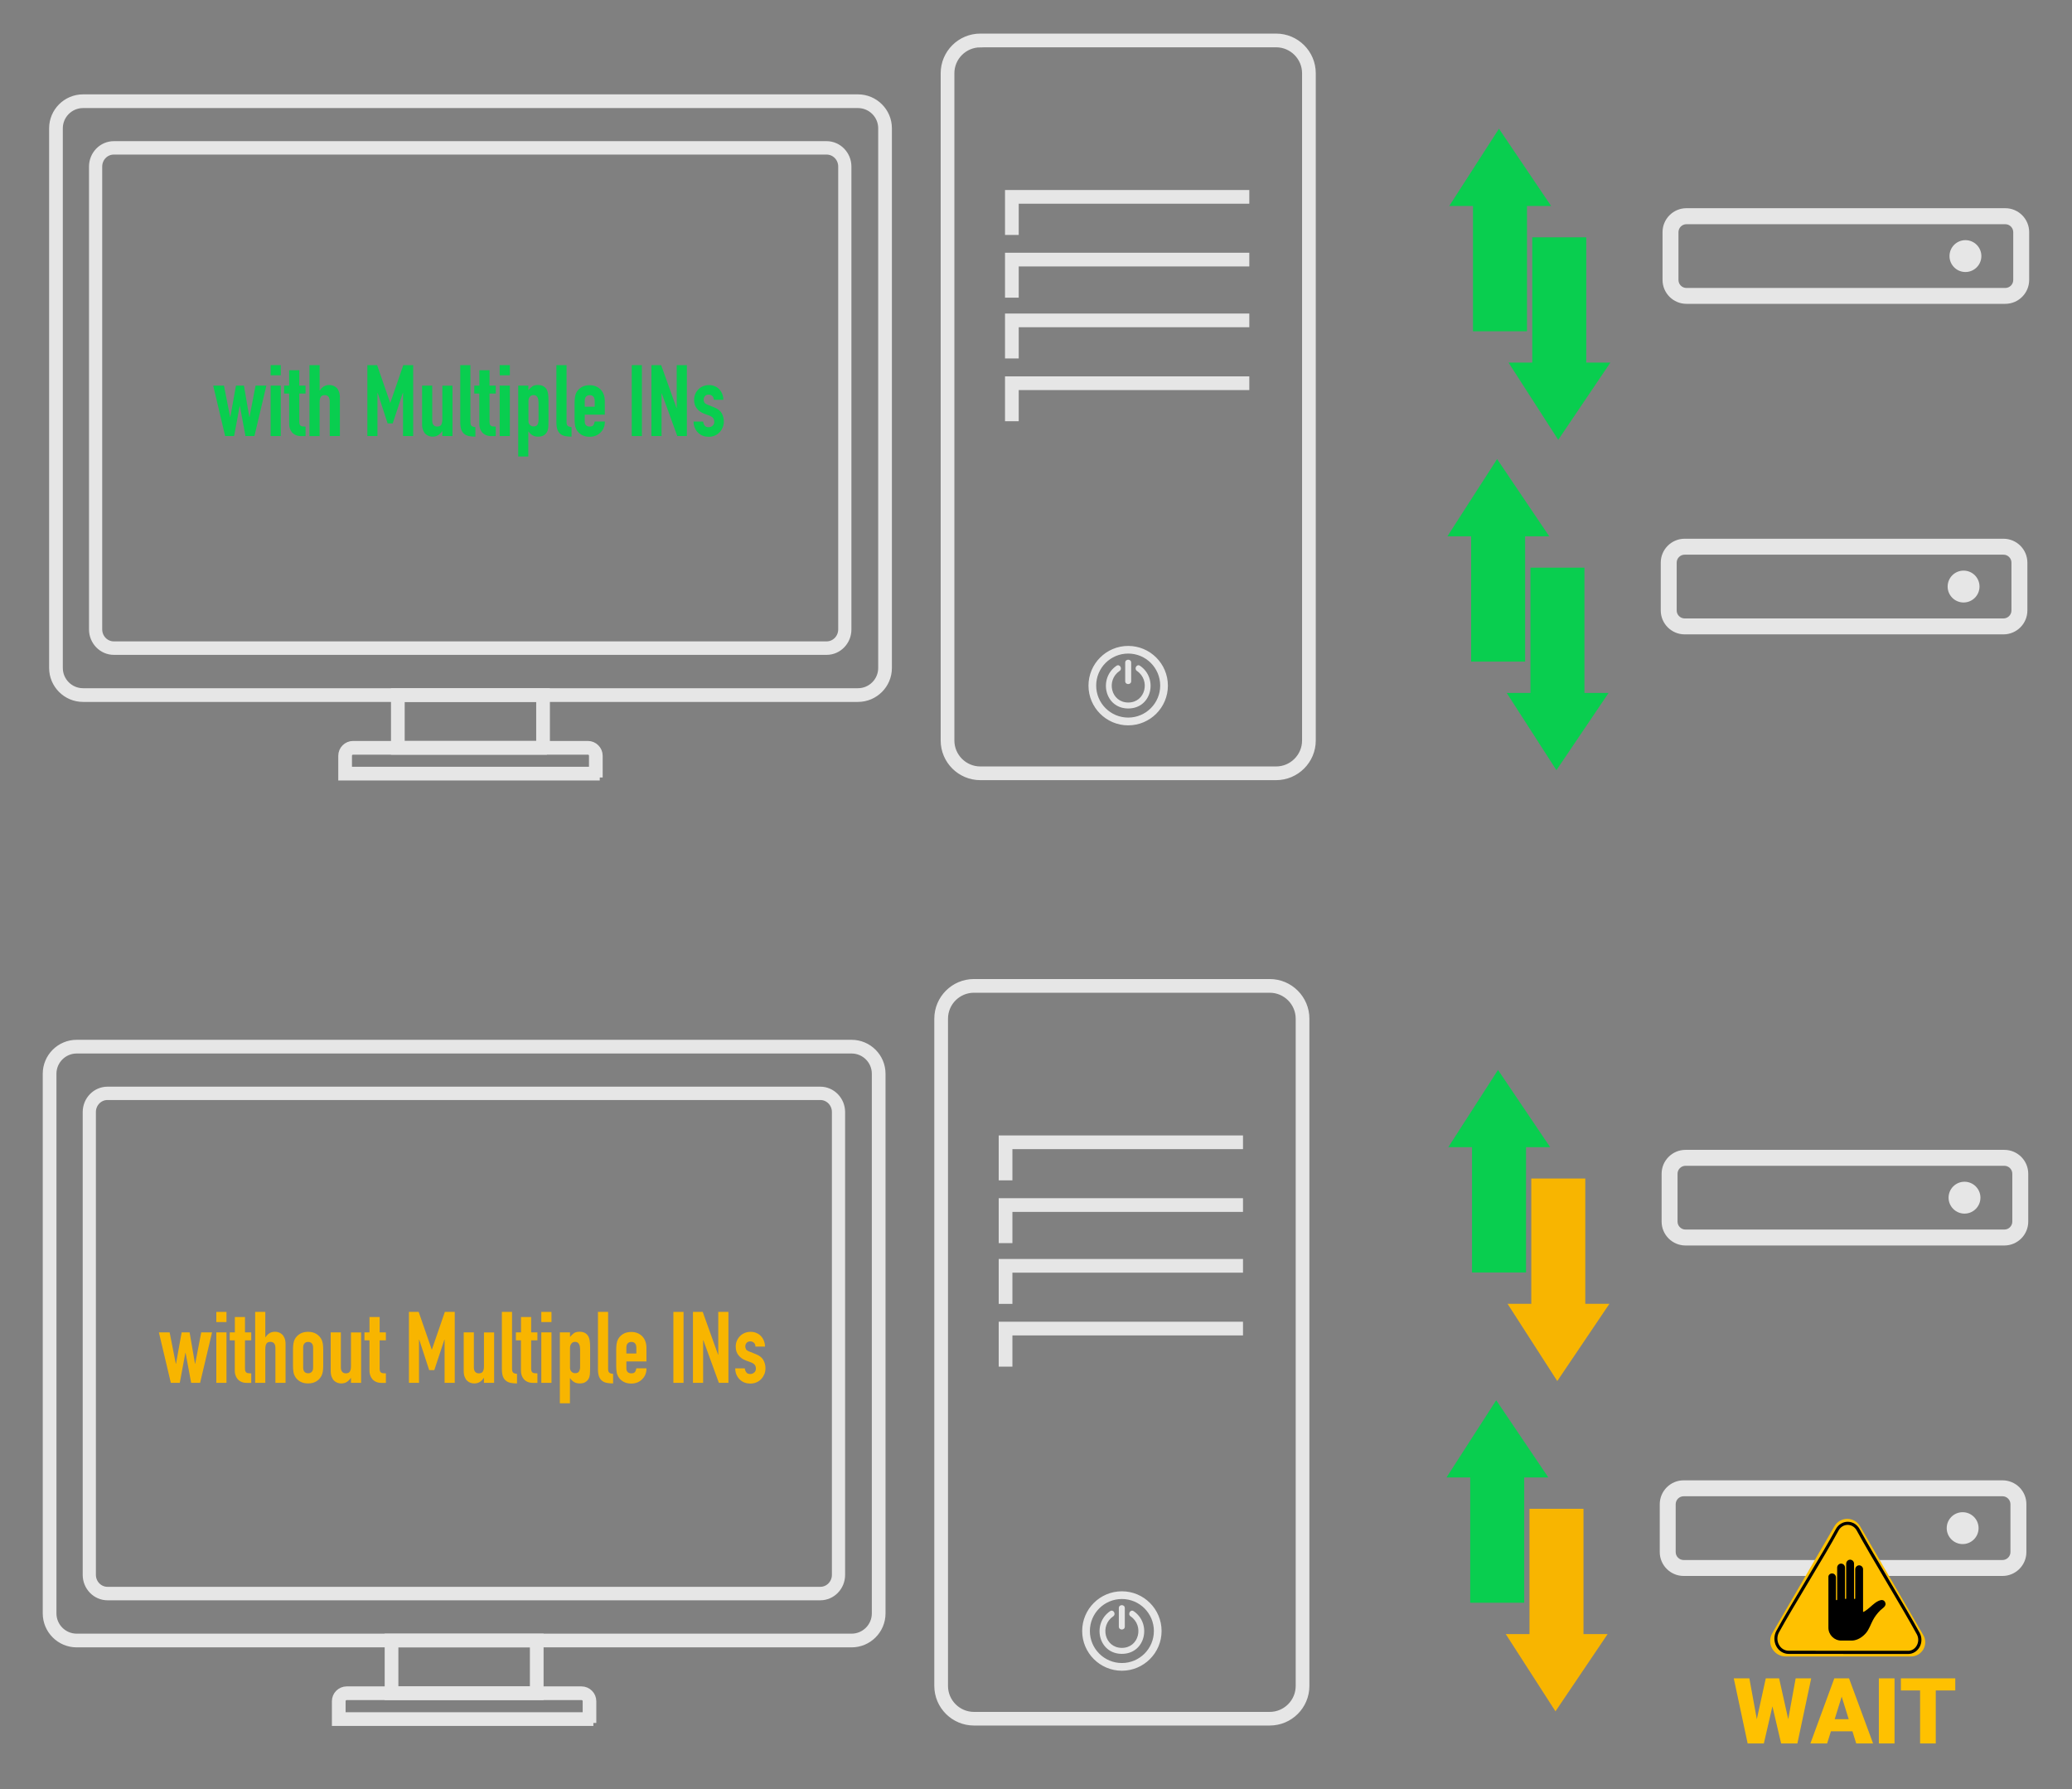 <?xml version="1.0" encoding="utf-8"?>
<!-- Generator: Adobe Illustrator 26.2.1, SVG Export Plug-In . SVG Version: 6.00 Build 0)  -->
<svg version="1.1" xmlns="http://www.w3.org/2000/svg" xmlns:xlink="http://www.w3.org/1999/xlink" x="0px" y="0px"
	 viewBox="0 0 312.07 269.41" style="enable-background:new 0 0 312.07 269.41;" xml:space="preserve">
<rect x="0" y="0" width="312.07" height="269.41" fill="#808080" stroke="none"/>
<style type="text/css">
	.st0{display:none;}
	.st1{display:inline;}
	.st2{opacity:0.8;}
	.st3{fill:#FFFFFF;stroke:#FFFFFF;stroke-width:0.904;stroke-miterlimit:10;}
	.st4{fill:#FFFFFF;stroke:#FFFFFF;stroke-width:0.849;stroke-miterlimit:10;}
	.st5{fill:#FFFFFF;}
	.st6{opacity:0.8;fill:#FFFFFF;}
	.st7{fill:#09CE4F;}
	.st8{fill:#F8B500;}
	.st9{fill-rule:evenodd;clip-rule:evenodd;fill:#FFC100;}
	.st10{clip-path:url(#SVGID_00000063623556662098065700000000324666339612632746_);fill-rule:evenodd;clip-rule:evenodd;}
	.st11{fill:#FFC100;}
</style>
<g id="Background" class="st0">
	<rect x="-1.55" y="0.14" class="st1" width="313.59" height="270.03"/>
</g>
<g id="Artwork">
	<g class="st2">
		<g id="XMLID_00000049187519731832361100000008502047024844464057_">
			<g id="XMLID_00000093156031287557584650000014887277956324017578_">
				<path id="XMLID_00000000203424980082944380000001007752663872597674_" class="st3" d="M129.22,104.96H12.51
					c-2.41,0-4.38-1.96-4.38-4.38V19.32c0-2.41,1.96-4.38,4.38-4.38h116.71c2.41,0,4.38,1.96,4.38,4.38v81.26
					C133.6,103,131.63,104.96,129.22,104.96z M12.51,15.54c-2.08,0-3.78,1.69-3.78,3.78v81.26c0,2.08,1.69,3.78,3.78,3.78h116.71
					c2.08,0,3.78-1.69,3.78-3.78V19.32c0-2.08-1.69-3.78-3.78-3.78H12.51z"/>
				<path id="XMLID_00000116217422198740809520000016474363925662406587_" class="st3" d="M129.22,105.24H12.51
					c-2.57,0-4.66-2.09-4.66-4.66V19.32c0-2.57,2.09-4.66,4.66-4.66h116.71c2.57,0,4.66,2.09,4.66,4.66v81.26
					C133.88,103.15,131.79,105.24,129.22,105.24z M12.51,15.22c-2.26,0-4.1,1.84-4.1,4.1v81.26c0,2.26,1.84,4.1,4.1,4.1h116.71
					c2.26,0,4.1-1.84,4.1-4.1V19.32c0-2.26-1.84-4.1-4.1-4.1H12.51z M129.22,104.64H12.51c-2.24,0-4.06-1.82-4.06-4.06V19.32
					c0-2.24,1.82-4.05,4.06-4.05h116.71c2.24,0,4.05,1.82,4.05,4.05v81.26C133.27,102.82,131.45,104.64,129.22,104.64z M12.51,15.82
					c-1.93,0-3.5,1.57-3.5,3.5v81.26c0,1.93,1.57,3.5,3.5,3.5h116.71c1.93,0,3.5-1.57,3.5-3.5V19.32c0-1.93-1.57-3.5-3.5-3.5H12.51z
					"/>
			</g>
		</g>
		<g id="XMLID_00000138561503131856010040000001430357866647347083_">
			<g id="XMLID_00000134230315489626556210000010935229957851028119_">
				<path id="XMLID_00000174596431298298454870000010917379735430153150_" class="st4" d="M124.51,97.9H17.14
					c-1.67,0-3.04-1.4-3.04-3.12V25.08c0-1.72,1.36-3.12,3.04-3.12h107.36c1.67,0,3.04,1.4,3.04,3.12v69.69
					C127.54,96.5,126.18,97.9,124.51,97.9z M17.14,22.57c-1.35,0-2.44,1.13-2.44,2.51v69.69c0,1.39,1.1,2.51,2.44,2.51h107.36
					c1.35,0,2.44-1.13,2.44-2.51V25.08c0-1.39-1.1-2.51-2.44-2.51H17.14z"/>
				<path id="XMLID_00000181052234147033004100000003736991324669000067_" class="st4" d="M124.51,98.18H17.14
					c-1.82,0-3.31-1.53-3.31-3.4V25.08c0-1.87,1.48-3.4,3.31-3.4h107.36c1.82,0,3.31,1.53,3.31,3.4v69.69
					C127.82,96.65,126.33,98.18,124.51,98.18z M17.14,22.24c-1.52,0-2.76,1.27-2.76,2.84v69.69c0,1.57,1.24,2.84,2.76,2.84h107.36
					c1.52,0,2.76-1.27,2.76-2.84V25.08c0-1.57-1.24-2.84-2.76-2.84H17.14z M124.51,97.57H17.14c-1.5,0-2.72-1.25-2.72-2.79V25.08
					c0-1.54,1.22-2.79,2.72-2.79h107.36c1.5,0,2.72,1.25,2.72,2.79v69.69C127.23,96.32,126.01,97.57,124.51,97.57z M17.14,22.85
					c-1.2,0-2.17,1-2.17,2.23v69.69c0,1.23,0.97,2.23,2.17,2.23h107.36c1.2,0,2.17-1,2.17-2.23V25.08c0-1.23-0.97-2.23-2.17-2.23
					H17.14z"/>
			</g>
		</g>
		<g id="XMLID_00000091713008478885317490000006823388946988079795_">
			<g id="XMLID_00000040567073430501618850000003895236593900830622_">
				<path id="XMLID_00000091711695984687662750000011508799492822598832_" class="st3" d="M82.1,112.9H59.62v-8.54H82.1V112.9z
					 M60.23,112.3H81.5v-7.34H60.23V112.3z"/>
				<path id="XMLID_00000037660668507806884200000015767709527836135088_" class="st3" d="M82.38,113.18H59.34v-9.1h23.03V113.18z
					 M59.9,112.62h21.92v-7.99H59.9V112.62z M81.78,112.58H59.95v-7.9h21.83V112.58z M60.5,112.02h20.71v-6.78H60.5V112.02z"/>
			</g>
		</g>
		<g id="XMLID_00000052095302439556237290000003294041777613576832_">
			<g id="XMLID_00000070117764292618330460000012618352855117410462_">
				<path id="XMLID_00000019657988467761797120000013799733736457250213_" class="st3" d="M90.05,116.79H51.67v-2.99
					c0-0.83,0.67-1.5,1.5-1.5h35.36c0.83,0,1.5,0.67,1.5,1.5V116.79z M52.28,116.19h37.17v-2.39c0-0.5-0.41-0.9-0.9-0.9H53.18
					c-0.5,0-0.9,0.41-0.9,0.9V116.19z"/>
				<path id="XMLID_00000032615534957494204590000008068843461172289201_" class="st3" d="M90.33,117.07H51.4v-3.27
					c0-0.98,0.8-1.78,1.78-1.78h35.36c0.98,0,1.78,0.8,1.78,1.78V117.07z M51.95,116.52h37.82v-2.71c0-0.68-0.55-1.23-1.23-1.23
					H53.18c-0.68,0-1.23,0.55-1.23,1.23V116.52z M89.73,116.47H52v-2.67c0-0.65,0.53-1.18,1.18-1.18h35.36
					c0.65,0,1.18,0.53,1.18,1.18V116.47z M52.55,115.91h36.61v-2.11c0-0.35-0.28-0.62-0.62-0.62H53.18c-0.34,0-0.62,0.28-0.62,0.62
					V115.91z"/>
			</g>
		</g>
		<g id="XMLID_00000117662928150443055210000006321698054078847898_">
			<g id="XMLID_00000103986866337962995360000014295772259215979950_">
				<path id="XMLID_00000132787051992925442330000000989250058560696217_" class="st3" d="M192.2,116.74h-44.55
					c-2.89,0-5.24-2.35-5.24-5.24V11.03c0-2.89,2.35-5.24,5.24-5.24h44.55c2.89,0,5.24,2.35,5.24,5.24V111.5
					C197.44,114.39,195.09,116.74,192.2,116.74z M147.65,6.4c-2.56,0-4.64,2.08-4.64,4.64V111.5c0,2.56,2.08,4.64,4.64,4.64h44.55
					c2.56,0,4.64-2.08,4.64-4.64V11.03c0-2.56-2.08-4.64-4.64-4.64H147.65z"/>
				<path id="XMLID_00000109004752311848704060000017919206425504591499_" class="st3" d="M192.2,117.02h-44.55
					c-3.04,0-5.52-2.47-5.52-5.52V11.03c0-3.04,2.47-5.52,5.52-5.52h44.55c3.04,0,5.52,2.47,5.52,5.52V111.5
					C197.72,114.54,195.24,117.02,192.2,117.02z M147.65,6.07c-2.73,0-4.96,2.22-4.96,4.96V111.5c0,2.73,2.23,4.96,4.96,4.96h44.55
					c2.73,0,4.96-2.23,4.96-4.96V11.03c0-2.73-2.23-4.96-4.96-4.96H147.65z M192.2,116.41h-44.55c-2.71,0-4.92-2.2-4.92-4.92V11.03
					c0-2.71,2.2-4.91,4.92-4.91h44.55c2.71,0,4.92,2.2,4.92,4.91V111.5C197.11,114.21,194.91,116.41,192.2,116.41z M147.65,6.68
					c-2.4,0-4.36,1.95-4.36,4.36V111.5c0,2.4,1.96,4.36,4.36,4.36h44.55c2.4,0,4.36-1.96,4.36-4.36V11.03c0-2.4-1.96-4.36-4.36-4.36
					H147.65z"/>
			</g>
		</g>
		<g id="XMLID_00000048480556796741508590000004465651186007396763_">
			<g id="XMLID_00000071540445578159623390000001956138676651465631_">
				<polygon id="XMLID_00000158014394893986533840000017083668240296348343_" class="st3" points="152.71,34.64 152.1,34.64 
					152.1,29.33 187.44,29.33 187.44,29.94 152.71,29.94 				"/>
				<path id="XMLID_00000048476949385899373640000018275259822212894607_" class="st3" d="M152.98,34.92h-1.16v-5.86h35.89v1.16
					h-34.73V34.92z M152.38,34.36h0.04v-4.7h34.73v-0.04h-34.78V34.36z"/>
			</g>
		</g>
		<g id="XMLID_00000150079921247030066770000012231948509371989425_">
			<g id="XMLID_00000042013651735078618010000010032906274500544676_">
				<polygon id="XMLID_00000098932039005873200710000007252568087425091229_" class="st3" points="152.71,44.09 152.1,44.09 
					152.1,38.79 187.44,38.79 187.44,39.39 152.71,39.39 				"/>
				<path id="XMLID_00000073710209696977447070000014111692860380834207_" class="st3" d="M152.98,44.37h-1.16v-5.86h35.89v1.16
					h-34.73V44.37z M152.38,43.82h0.04v-4.7h34.73v-0.04h-34.78V43.82z"/>
			</g>
		</g>
		<g id="XMLID_00000127029059274386169030000003358746509566876607_">
			<g id="XMLID_00000178897293008221121110000005979518048108313535_">
				<polygon id="XMLID_00000055691538759942958030000013980923635460999315_" class="st3" points="152.71,53.24 152.1,53.24 
					152.1,47.94 187.44,47.94 187.44,48.54 152.71,48.54 				"/>
				<path id="XMLID_00000141440553071601590810000016156429438093230720_" class="st3" d="M152.98,53.52h-1.16v-5.86h35.89v1.16
					h-34.73V53.52z M152.38,52.96h0.04v-4.7h34.73v-0.04h-34.78V52.96z"/>
			</g>
		</g>
		<g id="XMLID_00000139276053516382500910000011229705292821799315_">
			<g id="XMLID_00000064354908141743845780000015694942268588352936_">
				<polygon id="XMLID_00000093865586048624356740000013788595391208807351_" class="st3" points="152.71,62.7 152.1,62.7 
					152.1,57.39 187.44,57.39 187.44,57.99 152.71,57.99 				"/>
				<path id="XMLID_00000159453233940757764420000010041422772775502978_" class="st3" d="M152.98,62.98h-1.16v-5.86h35.89v1.16
					h-34.73V62.98z M152.38,62.42h0.04v-4.7h34.73v-0.04h-34.78V62.42z"/>
			</g>
		</g>
		<g id="XMLID_00000111190196609729603700000008571894599878252673_">
			<g id="XMLID_00000032625696307163953990000006161420854990586786_">
				<path id="XMLID_00000155866603534839786010000001290823177080467358_" class="st5" d="M169.92,108.94c-3.14,0-5.7-2.56-5.7-5.7
					c0-3.14,2.56-5.7,5.7-5.7c3.14,0,5.7,2.56,5.7,5.7C175.62,106.38,173.07,108.94,169.92,108.94z M169.92,98.13
					c-2.81,0-5.1,2.29-5.1,5.1c0,2.81,2.29,5.1,5.1,5.1c2.81,0,5.1-2.29,5.1-5.1C175.02,100.42,172.73,98.13,169.92,98.13z"/>
				<path id="XMLID_00000018917444026945818090000015234064038941489557_" class="st5" d="M169.92,109.22
					c-3.3,0-5.98-2.68-5.98-5.98s2.68-5.98,5.98-5.98c3.3,0,5.98,2.68,5.98,5.98S173.22,109.22,169.92,109.22z M169.92,97.81
					c-2.99,0-5.42,2.43-5.42,5.42s2.43,5.42,5.42,5.42s5.42-2.43,5.42-5.42S172.91,97.81,169.92,97.81z M169.92,108.61
					c-2.97,0-5.38-2.41-5.38-5.38s2.41-5.38,5.38-5.38c2.97,0,5.38,2.41,5.38,5.38S172.89,108.61,169.92,108.61z M169.92,98.41
					c-2.66,0-4.82,2.16-4.82,4.82s2.16,4.82,4.82,4.82s4.82-2.16,4.82-4.82S172.58,98.41,169.92,98.41z"/>
			</g>
		</g>
		<g id="XMLID_00000075858508499181645010000003879540755684995006_">
			<g id="XMLID_00000010287632341321788530000013821310864270566327_">
				<g id="XMLID_00000048458951070174412120000018170781349739851958_">
					<path id="XMLID_00000027602893275505000140000011339759580341943188_" class="st5" d="M169.47,102.57c0,0.58,0.9,0.58,0.9,0
						c0-0.93,0-1.86,0-2.8c0-0.58-0.9-0.58-0.9,0"/>
				</g>
			</g>
		</g>
		<g id="XMLID_00000021109776756035744500000016095952609744829569_">
			<g id="XMLID_00000044899421945237478150000000531403352721257644_">
				<g id="XMLID_00000080186765354080070830000008051435348285988795_">
					<path id="XMLID_00000047056326536194049690000008660555112015795358_" class="st5" d="M171.24,101.03
						c2.06,1.39,1.29,4.75-1.31,4.75c-2.6,0-3.37-3.35-1.31-4.75c0.48-0.32,0.03-1.11-0.46-0.78c-2.76,1.87-1.79,6.43,1.77,6.43
						c3.56,0,4.53-4.56,1.77-6.43C171.21,99.92,170.76,100.7,171.24,101.03L171.24,101.03z"/>
				</g>
			</g>
		</g>
	</g>
	<path class="st6" d="M302.02,31.35H254c-1.99,0-3.6,1.62-3.6,3.6v7.2c0,1.99,1.62,3.6,3.6,3.6h48.02c1.99,0,3.6-1.62,3.6-3.6v-7.2
		C305.62,32.97,304.01,31.35,302.02,31.35z M303.22,42.16c0,0.66-0.54,1.2-1.2,1.2H254c-0.66,0-1.2-0.54-1.2-1.2v-7.2
		c0-0.66,0.54-1.2,1.2-1.2h48.02c0.66,0,1.2,0.54,1.2,1.2V42.16z M296.02,36.16c-1.33,0-2.4,1.08-2.4,2.4c0,1.33,1.08,2.4,2.4,2.4
		c1.33,0,2.4-1.08,2.4-2.4C298.42,37.23,297.34,36.16,296.02,36.16z"/>
	<g>
		<g>
			<g transform="matrix( 0.849, 0, 0, 0.849, 139.05,1023.9) ">
				<g>
					<g id="Layer1_1_MEMBER_0_FILL_00000181063985997607499700000010221764479958797970_">
						<path class="st7" d="M117.63-1163.92h-9.59v22.22h-4.21l8.82,13.7l9.25-13.7h-4.28V-1163.92z"/>
					</g>
				</g>
			</g>
		</g>
		<g>
			<g transform="matrix( -0.849, 0, 0, 0.849, 3094.95,1595.55) ">
				<g>
					<g id="Layer1_1_MEMBER_2_FILL_00000154427169973228180730000014880821603931417508_">
						<path class="st7" d="M3374.52-1820.58h9.58v-22.22h4.21l-8.82-13.7l-9.25,13.7h4.28V-1820.58z"/>
					</g>
				</g>
			</g>
		</g>
	</g>
	<g>
		<path class="st7" d="M40.12,58.06l-1.8,7.6h-1.35l-0.84-4.52H36.1l-0.84,4.52h-1.35l-1.8-7.6h1.62l0.93,4.73h0.03l0.85-4.73h1.2
			l0.81,4.73h0.03l0.91-4.73H40.12z"/>
		<path class="st7" d="M40.76,56.51v-1.53h1.53v1.53H40.76z M40.76,65.66v-7.6h1.53v7.6H40.76z"/>
		<path class="st7" d="M43.55,58.06v-2.31h1.53v2.31h0.94v1.2h-0.94v4.21c0,0.18,0.02,0.32,0.05,0.42c0.04,0.1,0.09,0.18,0.17,0.23
			c0.08,0.05,0.18,0.08,0.29,0.09c0.11,0.01,0.26,0.02,0.43,0.02v1.44H45.4c-0.35,0-0.64-0.05-0.88-0.17
			c-0.24-0.11-0.42-0.25-0.56-0.42c-0.14-0.17-0.24-0.36-0.31-0.58c-0.07-0.21-0.1-0.42-0.1-0.62v-4.62h-0.76v-1.2H43.55z"/>
		<path class="st7" d="M46.61,65.66V54.98h1.53v3.81h0.03c0.16-0.24,0.35-0.44,0.58-0.59c0.23-0.15,0.51-0.23,0.86-0.23
			c0.19,0,0.38,0.03,0.57,0.1c0.19,0.07,0.36,0.17,0.51,0.32s0.27,0.34,0.36,0.58c0.09,0.23,0.14,0.52,0.14,0.86v5.83h-1.53V60.4
			c0-0.28-0.06-0.5-0.19-0.66c-0.13-0.16-0.31-0.24-0.56-0.24c-0.29,0-0.49,0.09-0.6,0.27c-0.11,0.18-0.17,0.44-0.17,0.78v5.12
			H46.61z"/>
		<path class="st7" d="M55.33,65.66V54.98h1.47l1.96,5.66h0.03l1.95-5.66h1.49v10.68H60.7v-6.5h-0.03l-1.52,4.59h-0.77l-1.5-4.59
			h-0.03v6.5H55.33z"/>
		<path class="st7" d="M68.15,58.06v7.6h-1.53v-0.73h-0.03c-0.16,0.24-0.35,0.44-0.58,0.59s-0.51,0.23-0.86,0.23
			c-0.19,0-0.38-0.03-0.57-0.1s-0.36-0.17-0.51-0.32c-0.15-0.15-0.27-0.34-0.36-0.58c-0.09-0.23-0.14-0.52-0.14-0.86v-5.83h1.53
			v5.27c0,0.28,0.06,0.5,0.19,0.66c0.13,0.16,0.31,0.24,0.56,0.24c0.29,0,0.49-0.09,0.6-0.27c0.11-0.18,0.17-0.44,0.17-0.78v-5.11
			H68.15z"/>
		<path class="st7" d="M69.32,54.98h1.53v8.54c0,0.29,0.05,0.49,0.16,0.59c0.1,0.11,0.3,0.17,0.59,0.2v1.44
			c-0.35,0-0.67-0.03-0.94-0.08c-0.28-0.05-0.52-0.16-0.72-0.32c-0.2-0.15-0.35-0.36-0.46-0.64c-0.1-0.27-0.16-0.64-0.16-1.09V54.98
			z"/>
		<path class="st7" d="M72.2,58.06v-2.31h1.53v2.31h0.94v1.2h-0.94v4.21c0,0.18,0.02,0.32,0.05,0.42c0.04,0.1,0.09,0.18,0.17,0.23
			c0.08,0.05,0.18,0.08,0.29,0.09c0.11,0.01,0.26,0.02,0.43,0.02v1.44h-0.63c-0.35,0-0.64-0.05-0.88-0.17
			c-0.24-0.11-0.42-0.25-0.56-0.42c-0.14-0.17-0.24-0.36-0.31-0.58c-0.07-0.21-0.1-0.42-0.1-0.62v-4.62h-0.76v-1.2H72.2z"/>
		<path class="st7" d="M75.26,56.51v-1.53h1.53v1.53H75.26z M75.26,65.66v-7.6h1.53v7.6H75.26z"/>
		<path class="st7" d="M78.05,68.74V58.06h1.53v0.69c0.19-0.22,0.38-0.4,0.58-0.56c0.2-0.15,0.49-0.22,0.87-0.22
			c0.63,0,1.07,0.24,1.33,0.72c0.09,0.17,0.15,0.38,0.19,0.63c0.04,0.25,0.06,0.59,0.06,1.01v2.9c0,0.56-0.02,0.96-0.04,1.21
			c-0.06,0.5-0.29,0.88-0.69,1.12c-0.2,0.13-0.49,0.19-0.87,0.19c-0.3,0-0.57-0.07-0.8-0.2c-0.23-0.14-0.44-0.33-0.61-0.58h-0.03
			v3.77H78.05z M81.1,60.53c0-0.31-0.06-0.56-0.18-0.75s-0.31-0.29-0.57-0.29c-0.23,0-0.42,0.09-0.55,0.26
			c-0.14,0.17-0.21,0.4-0.21,0.68v2.96c0,0.24,0.07,0.44,0.22,0.59c0.15,0.15,0.33,0.23,0.55,0.23c0.29,0,0.49-0.09,0.59-0.27
			s0.16-0.39,0.16-0.63V60.53z"/>
		<path class="st7" d="M83.8,54.98h1.53v8.54c0,0.29,0.05,0.49,0.16,0.59c0.1,0.11,0.3,0.17,0.59,0.2v1.44
			c-0.35,0-0.67-0.03-0.94-0.08c-0.28-0.05-0.52-0.16-0.72-0.32c-0.2-0.15-0.35-0.36-0.46-0.64c-0.1-0.27-0.16-0.64-0.16-1.09V54.98
			z"/>
		<path class="st7" d="M91.1,62.44h-3.03v1.04c0,0.24,0.07,0.43,0.2,0.56c0.13,0.13,0.32,0.19,0.55,0.19c0.29,0,0.48-0.08,0.58-0.25
			c0.09-0.17,0.15-0.34,0.17-0.51h1.53c0,0.67-0.21,1.21-0.62,1.62c-0.2,0.21-0.44,0.38-0.72,0.5c-0.28,0.12-0.6,0.18-0.95,0.18
			c-0.48,0-0.89-0.1-1.22-0.3c-0.34-0.2-0.59-0.46-0.77-0.79c-0.11-0.2-0.19-0.43-0.22-0.69c-0.04-0.26-0.06-0.54-0.06-0.85v-2.51
			c0-0.31,0.02-0.59,0.06-0.85c0.04-0.26,0.11-0.49,0.22-0.69c0.18-0.33,0.44-0.59,0.77-0.79c0.33-0.2,0.74-0.3,1.22-0.3
			c0.35,0,0.67,0.06,0.95,0.18c0.29,0.12,0.53,0.29,0.73,0.5c0.4,0.45,0.6,1.02,0.6,1.69V62.44z M88.07,61.24h1.5v-0.87
			c0-0.29-0.07-0.51-0.2-0.65c-0.13-0.15-0.32-0.22-0.55-0.22s-0.41,0.07-0.55,0.22c-0.14,0.15-0.2,0.36-0.2,0.65V61.24z"/>
		<path class="st7" d="M95.15,65.66V54.98h1.53v10.68H95.15z"/>
		<path class="st7" d="M98.11,65.66V54.98h1.47l2.31,6.44h0.03v-6.44h1.53v10.68h-1.44l-2.34-6.42h-0.03v6.42H98.11z"/>
		<path class="st7" d="M107.51,60.19c-0.01-0.26-0.09-0.45-0.25-0.58c-0.16-0.13-0.33-0.19-0.53-0.19c-0.24,0-0.43,0.08-0.56,0.23
			c-0.13,0.16-0.19,0.33-0.19,0.53c0,0.14,0.04,0.28,0.1,0.41c0.07,0.14,0.25,0.26,0.54,0.37l0.9,0.36c0.57,0.22,0.96,0.52,1.18,0.9
			c0.21,0.38,0.32,0.8,0.32,1.25c0,0.32-0.06,0.62-0.17,0.89c-0.12,0.28-0.27,0.52-0.47,0.73s-0.44,0.38-0.72,0.5
			c-0.28,0.12-0.58,0.18-0.92,0.18c-0.62,0-1.14-0.19-1.56-0.58c-0.21-0.19-0.38-0.43-0.51-0.71s-0.2-0.62-0.21-1h1.44
			c0.03,0.21,0.1,0.41,0.22,0.58c0.11,0.18,0.32,0.27,0.61,0.27c0.22,0,0.42-0.07,0.59-0.22c0.18-0.15,0.26-0.35,0.26-0.61
			c0-0.21-0.06-0.39-0.17-0.54c-0.11-0.15-0.31-0.28-0.6-0.39l-0.73-0.27c-0.48-0.18-0.86-0.45-1.13-0.8
			c-0.28-0.35-0.41-0.79-0.41-1.3c0-0.32,0.06-0.62,0.18-0.89c0.12-0.27,0.28-0.51,0.49-0.71c0.2-0.2,0.44-0.35,0.71-0.46
			s0.56-0.16,0.87-0.16c0.31,0,0.6,0.05,0.86,0.17c0.27,0.11,0.49,0.26,0.68,0.46s0.34,0.44,0.45,0.71
			c0.11,0.28,0.17,0.57,0.17,0.88H107.51z"/>
	</g>
	<g class="st2">
		<g id="XMLID_00000034060382744518751110000008154639381570118578_">
			<g id="XMLID_00000182530265660879941700000002807015973382559366_">
				<path id="XMLID_00000155858960454178431110000012546813260669213103_" class="st3" d="M128.26,247.32H11.55
					c-2.41,0-4.38-1.96-4.38-4.38v-81.26c0-2.41,1.96-4.38,4.38-4.38h116.71c2.41,0,4.38,1.96,4.38,4.38v81.26
					C132.64,245.35,130.68,247.32,128.26,247.32z M11.55,157.9c-2.08,0-3.78,1.69-3.78,3.78v81.26c0,2.08,1.69,3.78,3.78,3.78
					h116.71c2.08,0,3.78-1.69,3.78-3.78v-81.26c0-2.08-1.69-3.78-3.78-3.78H11.55z"/>
				<path id="XMLID_00000029745191257348089220000007821888040080241081_" class="st3" d="M128.26,247.6H11.55
					c-2.57,0-4.66-2.09-4.66-4.66v-81.26c0-2.57,2.09-4.66,4.66-4.66h116.71c2.57,0,4.66,2.09,4.66,4.66v81.26
					C132.92,245.51,130.83,247.6,128.26,247.6z M11.55,157.58c-2.26,0-4.1,1.84-4.1,4.1v81.26c0,2.26,1.84,4.1,4.1,4.1h116.71
					c2.26,0,4.1-1.84,4.1-4.1v-81.26c0-2.26-1.84-4.1-4.1-4.1H11.55z M128.26,246.99H11.55c-2.24,0-4.06-1.82-4.06-4.06v-81.26
					c0-2.24,1.82-4.05,4.06-4.05h116.71c2.23,0,4.05,1.82,4.05,4.05v81.26C132.32,245.17,130.5,246.99,128.26,246.99z M11.55,158.18
					c-1.93,0-3.5,1.57-3.5,3.5v81.26c0,1.93,1.57,3.5,3.5,3.5h116.71c1.93,0,3.5-1.57,3.5-3.5v-81.26c0-1.93-1.57-3.5-3.5-3.5H11.55
					z"/>
			</g>
		</g>
		<g id="XMLID_00000052070826818187116830000017357164957030089399_">
			<g id="XMLID_00000057838850413784267920000000875558400969758129_">
				<path id="XMLID_00000035497521999951028910000008849853451917980814_" class="st4" d="M123.55,240.25H16.19
					c-1.67,0-3.04-1.4-3.04-3.12v-69.69c0-1.72,1.36-3.12,3.04-3.12h107.36c1.67,0,3.04,1.4,3.04,3.12v69.69
					C126.59,238.86,125.23,240.25,123.55,240.25z M16.19,164.93c-1.35,0-2.44,1.13-2.44,2.51v69.69c0,1.39,1.1,2.51,2.44,2.51
					h107.36c1.35,0,2.44-1.13,2.44-2.51v-69.69c0-1.39-1.1-2.51-2.44-2.51H16.19z"/>
				<path id="XMLID_00000061470091422839702740000013868705284709207432_" class="st4" d="M123.55,240.54H16.19
					c-1.82,0-3.31-1.53-3.31-3.4v-69.69c0-1.87,1.48-3.4,3.31-3.4h107.36c1.82,0,3.31,1.53,3.31,3.4v69.69
					C126.86,239.01,125.38,240.54,123.55,240.54z M16.19,164.6c-1.52,0-2.76,1.27-2.76,2.84v69.69c0,1.57,1.24,2.84,2.76,2.84
					h107.36c1.52,0,2.76-1.27,2.76-2.84v-69.69c0-1.57-1.24-2.84-2.76-2.84H16.19z M123.55,239.93H16.19c-1.5,0-2.72-1.25-2.72-2.79
					v-69.69c0-1.54,1.22-2.79,2.72-2.79h107.36c1.5,0,2.72,1.25,2.72,2.79v69.69C126.27,238.67,125.05,239.93,123.55,239.93z
					 M16.19,165.21c-1.2,0-2.17,1-2.17,2.23v69.69c0,1.23,0.97,2.23,2.17,2.23h107.36c1.2,0,2.17-1,2.17-2.23v-69.69
					c0-1.23-0.97-2.23-2.17-2.23H16.19z"/>
			</g>
		</g>
		<g id="XMLID_00000168810085002752137200000014741687690027128991_">
			<g id="XMLID_00000183231892745938403740000001287321863608117132_">
				<path id="XMLID_00000085252263141119088290000005210874208658448024_" class="st3" d="M81.14,255.26H58.67v-8.54h22.48V255.26z
					 M59.27,254.66h21.27v-7.34H59.27V254.66z"/>
				<path id="XMLID_00000075143611063354515890000002440788150978596516_" class="st3" d="M81.42,255.54H58.39v-9.1h23.03V255.54z
					 M58.95,254.98h21.92v-7.99H58.95V254.98z M80.82,254.94H58.99v-7.9h21.83V254.94z M59.55,254.38h20.71v-6.78H59.55V254.38z"/>
			</g>
		</g>
		<g id="XMLID_00000090985581633443711070000000397340028698094729_">
			<g id="XMLID_00000073680426938540282370000013513850785444547241_">
				<path id="XMLID_00000168111512393903694210000016750840174350382469_" class="st3" d="M89.09,259.15H50.72v-2.99
					c0-0.83,0.67-1.5,1.5-1.5h35.36c0.83,0,1.5,0.67,1.5,1.5V259.15z M51.32,258.55h37.17v-2.39c0-0.5-0.41-0.9-0.9-0.9H52.22
					c-0.5,0-0.9,0.41-0.9,0.9V258.55z"/>
				<path id="XMLID_00000000187293015910396550000015476480619776498596_" class="st3" d="M89.37,259.43H50.44v-3.27
					c0-0.98,0.8-1.78,1.78-1.78h35.36c0.98,0,1.78,0.8,1.78,1.78V259.43z M51,258.87h37.82v-2.71c0-0.68-0.55-1.23-1.23-1.23H52.22
					c-0.68,0-1.23,0.55-1.23,1.23V258.87z M88.77,258.83H51.04v-2.67c0-0.65,0.53-1.18,1.18-1.18h35.36c0.65,0,1.18,0.53,1.18,1.18
					V258.83z M51.6,258.27h36.61v-2.11c0-0.35-0.28-0.62-0.62-0.62H52.22c-0.34,0-0.62,0.28-0.62,0.62V258.27z"/>
			</g>
		</g>
		<g id="XMLID_00000051367245195089105170000003031745653416454306_">
			<g id="XMLID_00000046337204166324531610000001240471222944282497_">
				<path id="XMLID_00000074442526730878028460000017246249638820575401_" class="st3" d="M191.24,259.09h-44.55
					c-2.89,0-5.24-2.35-5.24-5.24V153.39c0-2.89,2.35-5.24,5.24-5.24h44.55c2.89,0,5.24,2.35,5.24,5.24v100.47
					C196.48,256.74,194.13,259.09,191.24,259.09z M146.69,148.75c-2.56,0-4.64,2.08-4.64,4.64v100.47c0,2.56,2.08,4.64,4.64,4.64
					h44.55c2.56,0,4.64-2.08,4.64-4.64V153.39c0-2.56-2.08-4.64-4.64-4.64H146.69z"/>
				<path id="XMLID_00000114044308857749673140000009129122359660611480_" class="st3" d="M191.24,259.37h-44.55
					c-3.04,0-5.52-2.47-5.52-5.52V153.39c0-3.04,2.47-5.52,5.52-5.52h44.55c3.04,0,5.52,2.47,5.52,5.52v100.47
					C196.76,256.9,194.29,259.37,191.24,259.37z M146.69,148.43c-2.73,0-4.96,2.22-4.96,4.96v100.47c0,2.73,2.23,4.96,4.96,4.96
					h44.55c2.73,0,4.96-2.23,4.96-4.96V153.39c0-2.73-2.23-4.96-4.96-4.96H146.69z M191.24,258.77h-44.55
					c-2.71,0-4.92-2.2-4.92-4.92V153.39c0-2.71,2.2-4.91,4.92-4.91h44.55c2.71,0,4.92,2.2,4.92,4.91v100.47
					C196.16,256.57,193.95,258.77,191.24,258.77z M146.69,149.03c-2.4,0-4.36,1.95-4.36,4.36v100.47c0,2.4,1.96,4.36,4.36,4.36
					h44.55c2.4,0,4.36-1.96,4.36-4.36V153.39c0-2.4-1.96-4.36-4.36-4.36H146.69z"/>
			</g>
		</g>
		<g id="XMLID_00000165917059173758501560000003818675942867468681_">
			<g id="XMLID_00000181786261552895462880000011402017842515343750_">
				<polygon id="XMLID_00000106857031275636142200000000312987892638725511_" class="st3" points="151.75,177 151.15,177 
					151.15,171.69 186.48,171.69 186.48,172.29 151.75,172.29 				"/>
				<path id="XMLID_00000070104591503873861100000010022211252662045115_" class="st3" d="M152.03,177.28h-1.16v-5.86h35.89v1.16
					h-34.73V177.28z M151.43,176.72h0.04v-4.7h34.73v-0.04h-34.78V176.72z"/>
			</g>
		</g>
		<g id="XMLID_00000116946313182441957090000002030700528777186471_">
			<g id="XMLID_00000030456882530081087390000009849720329788113024_">
				<polygon id="XMLID_00000154396078973021851450000009787577110754451079_" class="st3" points="151.75,186.45 151.15,186.45 
					151.15,181.15 186.48,181.15 186.48,181.75 151.75,181.75 				"/>
				<path id="XMLID_00000047053905595499695300000015203287257199954313_" class="st3" d="M152.03,186.73h-1.16v-5.86h35.89v1.16
					h-34.73V186.73z M151.43,186.17h0.04v-4.7h34.73v-0.04h-34.78V186.17z"/>
			</g>
		</g>
		<g id="XMLID_00000120531825944390651580000002722066974352858246_">
			<g id="XMLID_00000127742983547403232290000014241120685607233960_">
				<polygon id="XMLID_00000057135275553127084790000017848245883149840302_" class="st3" points="151.75,195.6 151.15,195.6 
					151.15,190.29 186.48,190.29 186.48,190.9 151.75,190.9 				"/>
				<path id="XMLID_00000127027450617819619700000018241843750751269283_" class="st3" d="M152.03,195.88h-1.16v-5.86h35.89v1.16
					h-34.73V195.88z M151.43,195.32h0.04v-4.7h34.73v-0.04h-34.78V195.32z"/>
			</g>
		</g>
		<g id="XMLID_00000027581685403749441740000008202845985592420751_">
			<g id="XMLID_00000124145464098944592900000001933615126953614514_">
				<polygon id="XMLID_00000135684429156152270930000004042599452206840976_" class="st3" points="151.75,205.06 151.15,205.06 
					151.15,199.75 186.48,199.75 186.48,200.35 151.75,200.35 				"/>
				<path id="XMLID_00000083769320329583219140000002530028432132025246_" class="st3" d="M152.03,205.33h-1.16v-5.86h35.89v1.16
					h-34.73V205.33z M151.43,204.78h0.04v-4.7h34.73v-0.04h-34.78V204.78z"/>
			</g>
		</g>
		<g id="XMLID_00000098909877603495860580000004427771177699416974_">
			<g id="XMLID_00000167375558492845728770000016097085331726520508_">
				<path id="XMLID_00000155124124403731813040000015151809792464086176_" class="st5" d="M168.97,251.29c-3.14,0-5.7-2.56-5.7-5.7
					c0-3.14,2.56-5.7,5.7-5.7c3.14,0,5.7,2.56,5.7,5.7C174.67,248.74,172.11,251.29,168.97,251.29z M168.97,240.49
					c-2.81,0-5.1,2.29-5.1,5.1c0,2.81,2.29,5.1,5.1,5.1c2.81,0,5.1-2.29,5.1-5.1C174.07,242.78,171.78,240.49,168.97,240.49z"/>
				<path id="XMLID_00000158711611468721784140000004528588157873655743_" class="st5" d="M168.97,251.57
					c-3.3,0-5.98-2.68-5.98-5.98c0-3.3,2.68-5.98,5.98-5.98c3.3,0,5.98,2.68,5.98,5.98C174.95,248.89,172.26,251.57,168.97,251.57z
					 M168.97,240.17c-2.99,0-5.42,2.43-5.42,5.42c0,2.99,2.43,5.42,5.42,5.42s5.42-2.43,5.42-5.42
					C174.39,242.6,171.96,240.17,168.97,240.17z M168.97,250.97c-2.97,0-5.38-2.41-5.38-5.38c0-2.97,2.41-5.38,5.38-5.38
					c2.97,0,5.38,2.41,5.38,5.38C174.35,248.56,171.93,250.97,168.97,250.97z M168.97,240.77c-2.66,0-4.82,2.16-4.82,4.82
					c0,2.66,2.16,4.82,4.82,4.82s4.82-2.16,4.82-4.82C173.79,242.93,171.63,240.77,168.97,240.77z"/>
			</g>
		</g>
		<g id="XMLID_00000080925128111577850500000014650500438508500658_">
			<g id="XMLID_00000115474675457257188150000010101853261553591228_">
				<g id="XMLID_00000016055031515489612420000008455561671886439298_">
					<path id="XMLID_00000075880418057598737800000018032485085196936836_" class="st5" d="M168.51,244.93c0,0.58,0.9,0.58,0.9,0
						c0-0.93,0-1.86,0-2.8c0-0.58-0.9-0.58-0.9,0"/>
				</g>
			</g>
		</g>
		<g id="XMLID_00000129185622112272034430000014177783616302090929_">
			<g id="XMLID_00000124842819060024046080000017886588305573556137_">
				<g id="XMLID_00000113321543183436714530000011390261767057310631_">
					<path id="XMLID_00000116936990378843142580000010410105638228361605_" class="st5" d="M170.28,243.38
						c2.06,1.39,1.29,4.75-1.31,4.75c-2.6,0-3.37-3.35-1.31-4.75c0.48-0.32,0.03-1.11-0.46-0.78c-2.76,1.87-1.79,6.43,1.77,6.43
						c3.56,0,4.53-4.56,1.77-6.43C170.25,242.28,169.8,243.06,170.28,243.38L170.28,243.38z"/>
				</g>
			</g>
		</g>
	</g>
	<g>
		<g>
			<path class="st8" d="M31.94,200.62l-1.8,7.6h-1.35l-0.84-4.52h-0.03l-0.84,4.52h-1.35l-1.8-7.6h1.62l0.93,4.73h0.03l0.85-4.73
				h1.2l0.81,4.73h0.03l0.91-4.73H31.94z"/>
			<path class="st8" d="M32.58,199.07v-1.53h1.53v1.53H32.58z M32.58,208.22v-7.6h1.53v7.6H32.58z"/>
			<path class="st8" d="M35.37,200.62v-2.31h1.53v2.31h0.94v1.2H36.9v4.21c0,0.18,0.02,0.32,0.05,0.42c0.04,0.1,0.09,0.18,0.17,0.23
				c0.08,0.05,0.18,0.08,0.29,0.09c0.11,0.01,0.26,0.02,0.43,0.02v1.44h-0.63c-0.35,0-0.64-0.05-0.88-0.17
				c-0.24-0.11-0.42-0.25-0.56-0.42c-0.14-0.17-0.24-0.36-0.31-0.58c-0.07-0.21-0.1-0.42-0.1-0.62v-4.62h-0.76v-1.2H35.37z"/>
			<path class="st8" d="M38.43,208.22v-10.68h1.53v3.81h0.03c0.16-0.24,0.35-0.44,0.58-0.59c0.23-0.15,0.51-0.23,0.86-0.23
				c0.19,0,0.38,0.03,0.57,0.1c0.19,0.07,0.36,0.17,0.51,0.32s0.27,0.34,0.36,0.58c0.09,0.23,0.14,0.52,0.14,0.86v5.83h-1.53v-5.27
				c0-0.28-0.06-0.5-0.19-0.66c-0.13-0.16-0.31-0.24-0.56-0.24c-0.29,0-0.49,0.09-0.6,0.27c-0.11,0.18-0.17,0.44-0.17,0.78v5.12
				H38.43z"/>
			<path class="st8" d="M44.13,203.17c0-0.31,0.02-0.59,0.06-0.85c0.04-0.26,0.11-0.49,0.22-0.69c0.18-0.33,0.44-0.59,0.77-0.79
				c0.33-0.2,0.74-0.3,1.22-0.3s0.89,0.1,1.22,0.3c0.33,0.2,0.59,0.46,0.77,0.79c0.11,0.2,0.19,0.43,0.23,0.69
				c0.04,0.26,0.06,0.55,0.06,0.85v2.51c0,0.31-0.02,0.59-0.06,0.85c-0.04,0.26-0.12,0.49-0.23,0.69c-0.18,0.33-0.44,0.59-0.77,0.79
				c-0.34,0.2-0.74,0.3-1.22,0.3s-0.89-0.1-1.22-0.3c-0.34-0.2-0.59-0.46-0.77-0.79c-0.11-0.2-0.19-0.43-0.22-0.69
				c-0.04-0.26-0.06-0.54-0.06-0.85V203.17z M45.66,205.91c0,0.29,0.07,0.51,0.2,0.65c0.13,0.15,0.32,0.22,0.55,0.22
				s0.41-0.07,0.55-0.22c0.14-0.14,0.2-0.36,0.2-0.65v-2.98c0-0.29-0.07-0.51-0.2-0.65c-0.13-0.15-0.32-0.22-0.55-0.22
				s-0.41,0.07-0.55,0.22c-0.14,0.15-0.2,0.36-0.2,0.65V205.91z"/>
			<path class="st8" d="M54.39,200.62v7.6h-1.53v-0.73h-0.03c-0.16,0.24-0.35,0.44-0.58,0.59s-0.51,0.23-0.86,0.23
				c-0.19,0-0.38-0.03-0.57-0.1s-0.36-0.17-0.51-0.32s-0.27-0.34-0.36-0.58c-0.09-0.23-0.14-0.52-0.14-0.86v-5.83h1.53v5.27
				c0,0.28,0.06,0.5,0.19,0.66c0.13,0.16,0.31,0.24,0.56,0.24c0.29,0,0.49-0.09,0.6-0.27c0.11-0.18,0.17-0.44,0.17-0.78v-5.11H54.39
				z"/>
			<path class="st8" d="M55.65,200.62v-2.31h1.53v2.31h0.94v1.2h-0.94v4.21c0,0.18,0.02,0.32,0.05,0.42
				c0.04,0.1,0.09,0.18,0.17,0.23c0.08,0.05,0.18,0.08,0.29,0.09c0.11,0.01,0.26,0.02,0.43,0.02v1.44H57.5
				c-0.35,0-0.64-0.05-0.88-0.17c-0.24-0.11-0.42-0.25-0.56-0.42c-0.14-0.17-0.24-0.36-0.31-0.58c-0.07-0.21-0.1-0.42-0.1-0.62
				v-4.62h-0.76v-1.2H55.65z"/>
			<path class="st8" d="M61.59,208.22v-10.68h1.47l1.96,5.66h0.03l1.95-5.66h1.49v10.68h-1.53v-6.5h-0.03l-1.52,4.59h-0.77
				l-1.5-4.59h-0.03v6.5H61.59z"/>
			<path class="st8" d="M74.42,200.62v7.6h-1.53v-0.73h-0.03c-0.16,0.24-0.35,0.44-0.58,0.59s-0.51,0.23-0.86,0.23
				c-0.19,0-0.38-0.03-0.57-0.1s-0.36-0.17-0.51-0.32s-0.27-0.34-0.36-0.58c-0.09-0.23-0.14-0.52-0.14-0.86v-5.83h1.53v5.27
				c0,0.28,0.06,0.5,0.19,0.66c0.13,0.16,0.31,0.24,0.56,0.24c0.29,0,0.49-0.09,0.6-0.27c0.11-0.18,0.17-0.44,0.17-0.78v-5.11H74.42
				z"/>
			<path class="st8" d="M75.59,197.54h1.53v8.54c0,0.29,0.05,0.49,0.16,0.59c0.1,0.11,0.3,0.17,0.59,0.2v1.44
				c-0.35,0-0.67-0.03-0.94-0.08c-0.28-0.05-0.52-0.16-0.72-0.32c-0.2-0.15-0.35-0.36-0.46-0.64c-0.1-0.27-0.16-0.64-0.16-1.09
				V197.54z"/>
			<path class="st8" d="M78.47,200.62v-2.31H80v2.31h0.94v1.2H80v4.21c0,0.18,0.02,0.32,0.05,0.42c0.04,0.1,0.09,0.18,0.17,0.23
				c0.08,0.05,0.18,0.08,0.29,0.09c0.11,0.01,0.26,0.02,0.43,0.02v1.44h-0.63c-0.35,0-0.64-0.05-0.88-0.17
				c-0.24-0.11-0.42-0.25-0.56-0.42c-0.14-0.17-0.24-0.36-0.31-0.58c-0.07-0.21-0.1-0.42-0.1-0.62v-4.62H77.7v-1.2H78.47z"/>
			<path class="st8" d="M81.53,199.07v-1.53h1.53v1.53H81.53z M81.53,208.22v-7.6h1.53v7.6H81.53z"/>
			<path class="st8" d="M84.32,211.3v-10.68h1.53v0.69c0.19-0.22,0.38-0.4,0.58-0.56c0.2-0.15,0.49-0.22,0.87-0.22
				c0.63,0,1.07,0.24,1.33,0.72c0.09,0.17,0.15,0.38,0.19,0.63c0.04,0.25,0.06,0.59,0.06,1.01v2.9c0,0.56-0.02,0.96-0.04,1.21
				c-0.06,0.5-0.29,0.88-0.69,1.12c-0.2,0.13-0.49,0.19-0.87,0.19c-0.3,0-0.57-0.07-0.8-0.2c-0.23-0.14-0.44-0.33-0.61-0.58h-0.03
				v3.77H84.32z M87.36,203.09c0-0.31-0.06-0.56-0.18-0.75s-0.31-0.29-0.57-0.29c-0.23,0-0.42,0.09-0.55,0.26
				c-0.14,0.17-0.21,0.4-0.21,0.68v2.96c0,0.24,0.07,0.44,0.22,0.59c0.15,0.15,0.33,0.23,0.55,0.23c0.29,0,0.49-0.09,0.59-0.27
				s0.16-0.39,0.16-0.63V203.09z"/>
			<path class="st8" d="M90.06,197.54h1.53v8.54c0,0.29,0.05,0.49,0.16,0.59c0.1,0.11,0.3,0.17,0.59,0.2v1.44
				c-0.35,0-0.67-0.03-0.94-0.08c-0.28-0.05-0.52-0.16-0.72-0.32c-0.2-0.15-0.35-0.36-0.46-0.64c-0.1-0.27-0.16-0.64-0.16-1.09
				V197.54z"/>
			<path class="st8" d="M97.37,205h-3.03v1.04c0,0.24,0.07,0.43,0.2,0.56c0.13,0.13,0.32,0.19,0.55,0.19c0.29,0,0.48-0.08,0.58-0.25
				c0.09-0.17,0.15-0.34,0.17-0.51h1.53c0,0.67-0.21,1.21-0.62,1.62c-0.2,0.21-0.44,0.38-0.72,0.5c-0.28,0.12-0.6,0.18-0.95,0.18
				c-0.48,0-0.89-0.1-1.22-0.3c-0.34-0.2-0.59-0.46-0.77-0.79c-0.11-0.2-0.19-0.43-0.22-0.69c-0.04-0.26-0.06-0.54-0.06-0.85v-2.51
				c0-0.31,0.02-0.59,0.06-0.85c0.04-0.26,0.11-0.49,0.22-0.69c0.18-0.33,0.44-0.59,0.77-0.79c0.33-0.2,0.74-0.3,1.22-0.3
				c0.35,0,0.67,0.06,0.95,0.18c0.29,0.12,0.53,0.29,0.73,0.5c0.4,0.45,0.6,1.02,0.6,1.69V205z M94.34,203.8h1.5v-0.87
				c0-0.29-0.07-0.51-0.2-0.65c-0.13-0.15-0.32-0.22-0.55-0.22s-0.41,0.07-0.55,0.22c-0.14,0.15-0.2,0.36-0.2,0.65V203.8z"/>
			<path class="st8" d="M101.42,208.22v-10.68h1.53v10.68H101.42z"/>
			<path class="st8" d="M104.37,208.22v-10.68h1.47l2.31,6.44h0.03v-6.44h1.53v10.68h-1.44l-2.34-6.42h-0.03v6.42H104.37z"/>
			<path class="st8" d="M113.78,202.75c-0.01-0.26-0.09-0.45-0.25-0.58c-0.16-0.13-0.33-0.19-0.53-0.19c-0.24,0-0.43,0.08-0.56,0.23
				c-0.13,0.16-0.19,0.33-0.19,0.53c0,0.14,0.04,0.28,0.1,0.41c0.07,0.14,0.25,0.26,0.54,0.37l0.9,0.36
				c0.57,0.22,0.96,0.52,1.18,0.9c0.21,0.38,0.32,0.8,0.32,1.25c0,0.32-0.06,0.62-0.17,0.89c-0.12,0.28-0.27,0.52-0.47,0.73
				s-0.44,0.38-0.72,0.5c-0.28,0.12-0.58,0.18-0.92,0.18c-0.62,0-1.14-0.19-1.56-0.58c-0.21-0.19-0.38-0.43-0.51-0.71
				s-0.2-0.62-0.21-1h1.44c0.03,0.21,0.1,0.41,0.22,0.58c0.11,0.18,0.32,0.27,0.61,0.27c0.22,0,0.42-0.07,0.59-0.22
				c0.18-0.15,0.26-0.35,0.26-0.61c0-0.21-0.06-0.39-0.17-0.54c-0.11-0.15-0.31-0.28-0.6-0.39l-0.73-0.27
				c-0.48-0.18-0.86-0.45-1.13-0.8c-0.28-0.35-0.41-0.79-0.41-1.3c0-0.32,0.06-0.62,0.18-0.89c0.12-0.27,0.28-0.51,0.49-0.71
				c0.2-0.2,0.44-0.35,0.71-0.46s0.56-0.16,0.87-0.16c0.31,0,0.6,0.05,0.86,0.17c0.27,0.11,0.49,0.26,0.68,0.46s0.34,0.44,0.45,0.71
				c0.11,0.28,0.17,0.57,0.17,0.88H113.78z"/>
		</g>
	</g>
	<path class="st6" d="M301.75,81.12h-48.02c-1.99,0-3.6,1.62-3.6,3.6v7.2c0,1.99,1.62,3.6,3.6,3.6h48.02c1.99,0,3.6-1.62,3.6-3.6
		v-7.2C305.35,82.73,303.73,81.12,301.75,81.12z M302.95,91.92c0,0.66-0.54,1.2-1.2,1.2h-48.02c-0.66,0-1.2-0.54-1.2-1.2v-7.2
		c0-0.66,0.54-1.2,1.2-1.2h48.02c0.66,0,1.2,0.54,1.2,1.2V91.92z M295.74,85.92c-1.33,0-2.4,1.08-2.4,2.4c0,1.33,1.08,2.4,2.4,2.4
		c1.33,0,2.4-1.08,2.4-2.4C298.14,86.99,297.07,85.92,295.74,85.92z"/>
	<g>
		<g>
			<g transform="matrix( 0.849, 0, 0, 0.849, 139.05,1023.9) ">
				<g>
					<g id="Layer1_1_MEMBER_0_FILL_00000003809305084933783780000012619127503681787319_">
						<path class="st7" d="M117.31-1105.33h-9.59v22.22h-4.21l8.82,13.7l9.25-13.7h-4.28V-1105.33z"/>
					</g>
				</g>
			</g>
		</g>
		<g>
			<g transform="matrix( -0.849, 0, 0, 0.849, 3094.95,1595.55) ">
				<g>
					<g id="Layer1_1_MEMBER_2_FILL_00000109718354010139270890000002956046570774929047_">
						<path class="st7" d="M3374.84-1761.99h9.59v-22.22h4.21l-8.82-13.7l-9.25,13.7h4.28V-1761.99z"/>
					</g>
				</g>
			</g>
		</g>
	</g>
	<path class="st6" d="M301.88,173.14h-48.02c-1.99,0-3.6,1.62-3.6,3.6v7.2c0,1.99,1.62,3.6,3.6,3.6h48.02c1.99,0,3.6-1.62,3.6-3.6
		v-7.2C305.48,174.75,303.86,173.14,301.88,173.14z M303.08,183.94c0,0.66-0.54,1.2-1.2,1.2h-48.02c-0.66,0-1.2-0.54-1.2-1.2v-7.2
		c0-0.66,0.54-1.2,1.2-1.2h48.02c0.66,0,1.2,0.54,1.2,1.2V183.94z M295.88,177.94c-1.33,0-2.4,1.08-2.4,2.4s1.08,2.4,2.4,2.4
		c1.33,0,2.4-1.08,2.4-2.4S297.2,177.94,295.88,177.94z"/>
	<g>
		<g>
			<g transform="matrix( 0.849, 0, 0, 0.849, 139.05,1023.9) ">
				<g>
					<g id="Layer1_1_MEMBER_0_FILL_00000074415726903671078000000005936406225129698190_">
						<path class="st8" d="M117.46-996.99h-9.59v22.22h-4.21l8.82,13.7l9.25-13.7h-4.28V-996.99z"/>
					</g>
				</g>
			</g>
		</g>
		<g>
			<g transform="matrix( -0.849, 0, 0, 0.849, 3094.95,1595.55) ">
				<g>
					<g id="Layer1_1_MEMBER_2_FILL_00000163041042633890113370000018225062037831974824_">
						<path class="st7" d="M3374.69-1653.65h9.58v-22.22h4.21l-8.82-13.7l-9.25,13.7h4.28V-1653.65z"/>
					</g>
				</g>
			</g>
		</g>
	</g>
	<path class="st6" d="M301.6,222.9h-48.02c-1.99,0-3.6,1.62-3.6,3.6v7.2c0,1.99,1.62,3.6,3.6,3.6h48.02c1.99,0,3.6-1.62,3.6-3.6
		v-7.2C305.21,224.51,303.59,222.9,301.6,222.9z M302.8,233.7c0,0.66-0.54,1.2-1.2,1.2h-48.02c-0.66,0-1.2-0.54-1.2-1.2v-7.2
		c0-0.66,0.54-1.2,1.2-1.2h48.02c0.66,0,1.2,0.54,1.2,1.2V233.7z M295.6,227.7c-1.33,0-2.4,1.08-2.4,2.4s1.08,2.4,2.4,2.4
		c1.33,0,2.4-1.08,2.4-2.4S296.93,227.7,295.6,227.7z"/>
	<g>
		<g>
			<g>
				<g transform="matrix( 0.849, 0, 0, 0.849, 139.05,1023.9) ">
					<g>
						<g id="Layer1_1_MEMBER_0_FILL_00000063619106837142382780000014550360786065329543_">
							<path class="st8" d="M117.14-938.41h-9.59v22.22h-4.21l8.82,13.7l9.25-13.7h-4.28V-938.41z"/>
						</g>
					</g>
				</g>
			</g>
		</g>
		<g>
			<g transform="matrix( -0.849, 0, 0, 0.849, 3094.95,1595.55) ">
				<g>
					<g id="Layer1_1_MEMBER_2_FILL_00000103950616952943548440000013889824947319989656_">
						<path class="st7" d="M3375.01-1595.07h9.58v-22.22h4.21l-8.82-13.7l-9.25,13.7h4.28V-1595.07z"/>
					</g>
				</g>
			</g>
		</g>
	</g>
	<g>
		<g>
			<g>
				<path class="st9" d="M276.3,229.8c0.4-0.68,1.13-1.1,1.92-1.1s1.52,0.42,1.92,1.1c2.55,4.38,7.02,12.08,9.54,16.42
					c0.38,0.66,0.38,1.47,0,2.13c-0.38,0.66-1.08,1.07-1.85,1.07c-4.97,0-13.76,0-18.89,0c-0.83,0-1.6-0.44-2.02-1.17
					c-0.42-0.72-0.41-1.61,0.01-2.33C269.47,241.54,273.81,234.08,276.3,229.8L276.3,229.8z"/>
			</g>
			<g>
				<defs>
					<path id="SVGID_1_" d="M276.3,229.8c0.4-0.68,1.13-1.1,1.92-1.1s1.52,0.42,1.92,1.1c2.55,4.38,7.02,12.08,9.54,16.42
						c0.38,0.66,0.38,1.47,0,2.13c-0.38,0.66-1.08,1.07-1.85,1.07c-4.97,0-13.76,0-18.89,0c-0.83,0-1.6-0.44-2.02-1.17
						c-0.42-0.72-0.41-1.61,0.01-2.33C269.47,241.54,273.81,234.08,276.3,229.8L276.3,229.8z"/>
				</defs>
				<clipPath id="SVGID_00000080206959191531539010000017442855401848207036_">
					<use xlink:href="#SVGID_1_"  style="overflow:visible;"/>
				</clipPath>
				
					<path style="clip-path:url(#SVGID_00000080206959191531539010000017442855401848207036_);fill-rule:evenodd;clip-rule:evenodd;" d="
					M276.5,230.24c-2.05,3.79-6.87,11.47-8.97,15.35c-0.38,0.71-0.38,1.58,0,2.29c0.38,0.72,1.1,1.16,1.87,1.16
					c4.24,0,13.9,0.01,18,0.01c0.71,0,1.37-0.41,1.73-1.07c0.35-0.65,0.35-1.46,0-2.11c-2.08-3.84-6.95-11.75-9.05-15.63
					c-0.37-0.68-1.05-1.1-1.79-1.1C277.55,229.14,276.87,229.56,276.5,230.24L276.5,230.24L276.5,230.24z M276.91,230.46
					c0.28-0.53,0.81-0.85,1.37-0.85c0.57,0,1.09,0.33,1.37,0.85c2.1,3.88,6.97,11.79,9.05,15.63c0.28,0.51,0.28,1.15,0,1.66
					c-0.27,0.51-0.77,0.82-1.31,0.82c-4.09,0-13.76-0.01-18-0.01c-0.6,0-1.16-0.35-1.46-0.91c-0.31-0.57-0.3-1.27,0-1.84
					C270.05,241.94,274.86,234.26,276.91,230.46L276.91,230.46L276.91,230.46z"/>
			</g>
		</g>
		<g>
			<g>
				<path d="M275.97,236.92c0.31,0.02,0.55,0.29,0.55,0.61v3.33c0,0.05,0.04,0.09,0.09,0.09l0,0c0.05,0,0.09-0.04,0.09-0.09v-4.81
					c0-0.31,0.24-0.59,0.55-0.61c0.34-0.02,0.63,0.25,0.63,0.59v4.65c0,0.05,0.04,0.09,0.09,0.09l0,0c0.05,0,0.09-0.04,0.09-0.09
					v-5.22c0-0.31,0.24-0.59,0.55-0.61c0.34-0.02,0.63,0.25,0.63,0.59v5.24c0,0.05,0.04,0.09,0.09,0.09l0,0
					c0.05,0,0.09-0.04,0.09-0.09v-4.37c0-0.31,0.24-0.59,0.55-0.61c0.34-0.02,0.63,0.25,0.63,0.59v6.43
					c0.27-0.02,1.04-0.7,1.42-1.04c0.4-0.36,1.51-1.22,1.9-0.43c0.29,0.58-0.39,0.9-0.73,1.23c-0.45,0.45-0.84,0.96-1.13,1.52
					c-0.33,0.63-0.55,1.33-1.01,1.88c-0.51,0.6-1.26,1.11-2.09,1.15c-0.04,0-0.08,0-0.12,0h-1.52c-1.07,0-1.94-0.87-1.94-1.94v-7.59
					C275.34,237.17,275.63,236.9,275.97,236.92z"/>
			</g>
		</g>
		<g>
			<path class="st11" d="M269.33,258.87l1.12-6.15h2.34l-2.08,9.8h-2.45l-1.31-5.59l-1.29,5.59h-2.44l-2.09-9.8h2.35l1.12,6.15
				l1.35-6.15h2.01L269.33,258.87z"/>
			<path class="st11" d="M279,260.69h-3.24l-0.57,1.83h-2.52l3.6-9.8h2.22l3.62,9.8h-2.54L279,260.69z M276.33,258.87h2.11
				l-1.06-3.4L276.33,258.87z"/>
			<path class="st11" d="M285.34,262.52h-2.36v-9.8h2.36V262.52z"/>
			<path class="st11" d="M294.49,254.54h-2.94v7.98h-2.36v-7.98h-2.89v-1.82h8.19V254.54z"/>
		</g>
	</g>
</g>
</svg>
